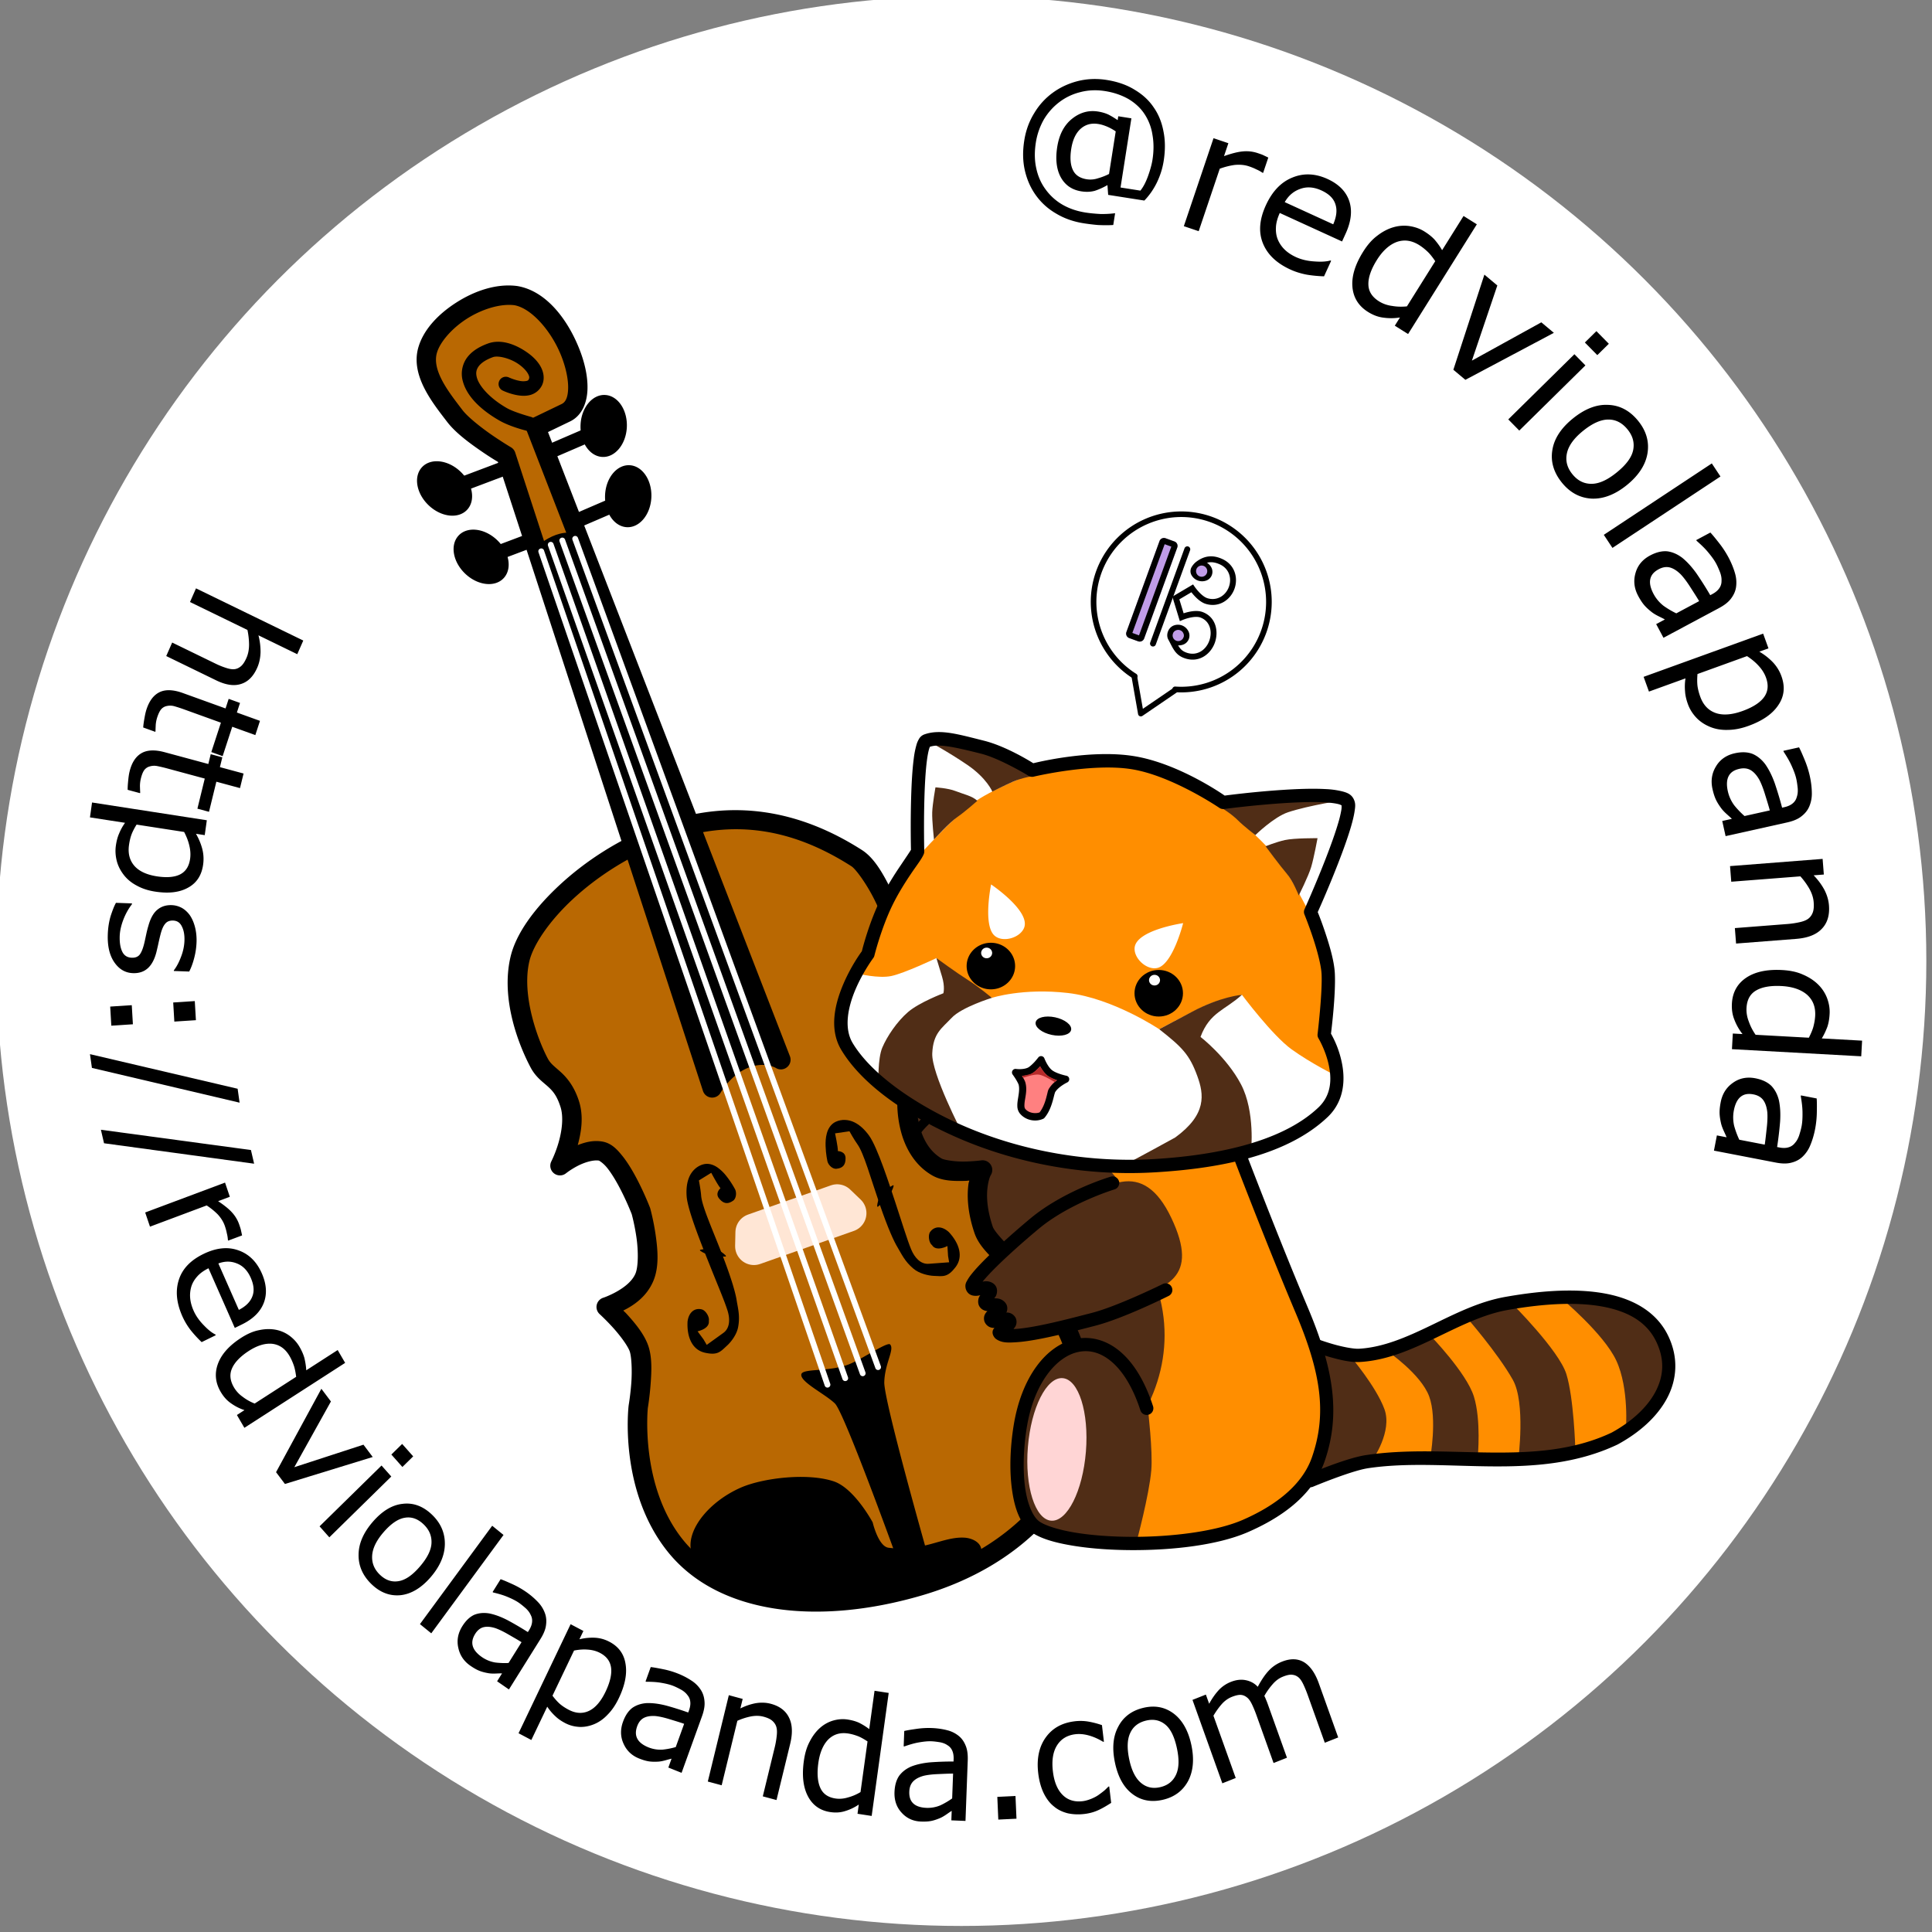 <svg xmlns="http://www.w3.org/2000/svg" fill-rule="evenodd" stroke-linecap="round" stroke-linejoin="round" clip-rule="evenodd" viewBox="0 0 567 567"><rect x="0" y="0" width="567" height="567" fill="#808080" stroke="none"/><circle cx="2448.66" cy="2667.31" r="204.037" fill="#fff" transform="translate(-3116.607 -3420.202) scale(1.388)"/><g transform="translate(74.968 70.8) scale(4.167)"><clipPath id="a"><path d="M0 0h100v102H0z"/></clipPath><g clip-path="url(#a)"><path fill="#502d16" fill-rule="nonzero" d="M44.792 60.427l2.722.965-1.631 2.17-1.47-2.095.379-1.04z"/><path fill="#ff8e00" fill-rule="nonzero" d="M47.515 61.392l-1.274 2.176s1.914 1.346 3.096 1.453c1.332.121 2.273.15 2.273.15.385.502.074.528-.527 2.176-.279.765.936 2.128 2.034 4.437 2.227 1.526 4.211 6.048 4.211 6.048s-1.859 1.356-2.287 2.356c-.616 1.44-1.482 4.227-1.225 6.662.101.965-.022 3.087 1.314 3.609 1.315.514 4.144 1.03 6.216 1.159 1.625.101 4.218.145 7.463-.916 3.045-.995 4.37-2.005 5.468-3.859 1.291-2.181 1.162-4.762.816-7.122-.575-3.915-2.516-6.671-3.855-10.449-.488-1.378-1.916-4.902-1.916-4.902s-2.629.837-5.213 1.025c-1.751.127-7.541-.31-11.184-1.337-2.874-.81-5.41-2.666-5.41-2.666z"/><path fill="#502d16" fill-rule="nonzero" d="M62.753 71.897c4.718 9.298-4.482 18.625-13.734 17.747-7.234-2.723 7.442-4.871 2.146-14.045-5.297-9.175-10.38-9.731-4.952-12.865 4.955-2.86 16.114-.36 16.54 9.163z"/><path fill-rule="nonzero" d="M47.515 61.392a.31.31 0 00-.181.06s-1.167.82-1.564 2.08a.313.313 0 00.595.187c.311-.989 1.336-1.763 1.336-1.763a.31.31 0 00-.186-.564z"/><path fill="#ff8e00" fill-rule="nonzero" d="M74.677 77.773s2.035.756 3.088.693c3.648-.217 6.737-3.014 10.335-3.655 5.503-.98 9.572-.395 10.965 2.458 1.392 2.852-.45 5.481-3.34 7.057-5.532 2.618-11.871.76-17.519 1.639-1.355.233-3.907 1.323-3.907 1.323"/><path fill="#502d16" fill-rule="nonzero" d="M74.677 77.773l2.466.792s1.782 2.095 2.368 3.683c.586 1.588-.84 3.582-.84 3.582l-4.372 1.458s1.364-2.61 1.441-4.284c.077-1.674-1.063-5.231-1.063-5.231zM98.985 77.3c-1.492-2.252-3.935-2.612-7.013-2.849 0 0 2.989 2.491 3.868 4.375.926 1.983.677 4.919.677 4.919 2.952-1.865 3.183-5.365 2.468-6.445zM85.265 75.755l3.223-.945s3.315 3.298 3.839 4.975c.523 1.676.63 5.23.63 5.23l-4.017.798s.53-4.006-.385-5.628c-1.077-1.911-3.29-4.43-3.29-4.43zM79.732 78.178l3-1.123s2.558 2.63 3.081 4.307c.524 1.676.274 4.25.274 4.25l-3.349.084s.506-2.761-.072-4.336c-.578-1.574-2.934-3.182-2.934-3.182z"/><path fill-rule="nonzero" d="M91.923 73.912c-1.205.039-2.511.19-3.905.438-1.892.337-3.599 1.223-5.27 2.026-1.67.803-3.298 1.521-5.011 1.623-.397.024-1.162-.131-1.783-.306-.621-.176-1.114-.359-1.114-.359a.465.465 0 00-.357.014.465.465 0 00-.231.62c.052.112.146.2.263.243 0 0 .524.195 1.184.382.66.187 1.438.379 2.094.34 1.935-.116 3.676-.904 5.361-1.714 1.686-.81 3.322-1.643 5.028-1.947 2.716-.484 5.061-.572 6.849-.211 1.788.362 2.99 1.137 3.613 2.413.636 1.302.533 2.48-.056 3.581-.587 1.098-1.694 2.097-3.073 2.852-5.328 2.516-11.585.694-17.381 1.596l-.007.001c-1.499.258-4.011 1.354-4.011 1.354a.467.467 0 10.367.86s2.59-1.083 3.802-1.291l.001-.001c5.494-.852 11.907 1.036 17.639-1.677l.012-.005.012-.007c1.504-.82 2.758-1.92 3.464-3.24.707-1.321.829-2.883.072-4.433-.77-1.577-2.298-2.521-4.268-2.92-.986-.199-2.089-.271-3.294-.232z"/><path fill="#b96802" fill-rule="nonzero" d="M28.536 41.733c-5.155 1.914-9.256 6.084-9.904 8.804-.648 2.721.601 5.926 1.355 7.343.562 1.057 1.551 1.028 2.146 2.881.596 1.852-.686 4.35-.686 4.35s1.536-1.235 2.845-1.035c1.31.2 2.859 4.232 2.859 4.232s.881 3.171.236 4.674c-.646 1.506-2.686 2.076-2.686 2.076s1.787 1.626 2.276 2.833c.49 1.208-.016 4.181-.016 4.181s-.662 5.732 2.619 9.811c3.281 4.08 9.957 4.94 17.145 2.841 7.187-2.099 10.486-6.824 11.309-9.975.394-1.509.511-5.604-1.084-8.457-1.735-3.104-5.173-5.209-5.664-6.662-.944-2.789-.072-4.222-.072-4.222s-2.325.312-3.228-.216c-1.947-1.138-2.249-3.831-2.042-5.409.126-.956 1.599-2.046 1.599-2.046s-2.087-2.218-2.47-3.568c-.384-1.35.539-3.7.298-5.015-.241-1.315-1.823-4.938-3.03-5.708-4.102-2.62-8.649-3.627-13.805-1.713z"/><path fill-rule="nonzero" d="M58.108 77.168a9.475 9.475 0 00-.563-1.209c-.93-1.662-2.275-3.004-3.421-4.108-1.146-1.104-2.07-2.075-2.193-2.439-.44-1.301-.446-2.241-.361-2.843.086-.603.226-.806.226-.806a.683.683 0 00-.673-1.03s-.546.073-1.196.084c-.649.011-1.416-.107-1.597-.213-.785-.459-1.259-1.241-1.519-2.14a6.733 6.733 0 01-.191-2.592c.022-.17.316-.644.658-.994.342-.349.67-.594.67-.594a.68.68 0 00.091-1.014s-.503-.535-1.052-1.232c-.55-.698-1.129-1.598-1.259-2.055-.124-.438-.039-1.312.112-2.223.152-.912.362-1.849.201-2.729-.148-.808-.614-2.027-1.212-3.237s-1.223-2.349-2.121-2.922c-4.228-2.701-9.058-3.764-14.409-1.778-2.674.993-5.054 2.559-6.868 4.239-1.814 1.681-3.08 3.448-3.461 5.047-.722 3.029.607 6.302 1.415 7.82.36.677.857 1.011 1.204 1.326.347.316.632.623.896 1.443.227.706.101 1.684-.126 2.474a8.393 8.393 0 01-.518 1.358.68.68 0 00.604.991.677.677 0 00.429-.15s.334-.268.818-.519c.484-.25 1.089-.436 1.497-.374.01.002.289.152.573.502s.586.843.849 1.337c.519.972.879 1.904.89 1.934.008.027.205.741.335 1.656.133.932.135 2.047-.075 2.536-.466 1.086-2.244 1.688-2.244 1.688a.686.686 0 00-.479.499.684.684 0 00.204.661s.425.387.91.919c.485.532 1.017 1.231 1.194 1.666.141.348.19 1.38.127 2.238a18.746 18.746 0 01-.189 1.609s-.739 5.96 2.765 10.317c3.535 4.394 10.522 5.211 17.867 3.067 7.398-2.16 10.884-7.036 11.777-10.457.23-.884.35-2.312.224-3.949-.094-1.227-.331-2.559-.809-3.804zm-1.274.489c.413 1.083.638 2.294.724 3.42.116 1.501-.02 2.875-.183 3.5-.752 2.881-3.864 7.456-10.841 9.493-7.03 2.053-13.396 1.15-16.423-2.614-3.058-3.801-2.474-9.306-2.474-9.306l-.004.036s.131-.772.199-1.702c.068-.93.125-1.989-.224-2.849-.313-.772-.918-1.489-1.449-2.072-.134-.147-.133-.131-.252-.254.728-.355 1.639-.969 2.106-2.058.436-1.015.319-2.237.172-3.266-.146-1.029-.378-1.859-.378-1.859-.006-.021-.012-.042-.02-.062 0 0-.398-1.039-.973-2.118-.288-.539-.619-1.091-.994-1.554-.375-.462-.78-.891-1.425-.989-.631-.097-1.189.057-1.696.255.246-.901.433-2.019.083-3.106-.332-1.032-.84-1.637-1.276-2.034-.437-.397-.716-.577-.918-.958-.7-1.316-1.867-4.454-1.293-6.864.267-1.122 1.375-2.8 3.062-4.363 1.687-1.563 3.935-3.04 6.416-3.961 4.96-1.841 9.225-.892 13.202 1.648.308.197 1.077 1.255 1.632 2.378.555 1.123 1.001 2.373 1.094 2.879.079.435-.051 1.33-.205 2.259-.154.93-.338 1.906-.079 2.819.253.893.909 1.777 1.5 2.526.352.448.462.553.675.79-.127.112-.141.104-.288.254-.426.435-.932.984-1.035 1.77a7.898 7.898 0 00.233 3.147c.326 1.126.978 2.259 2.141 2.938.721.422 1.569.412 2.307.399.179-.003.171-.014.329-.023-.018.085-.045.129-.058.222-.114.811-.084 1.982.419 3.47.369 1.089 1.41 1.897 2.539 2.984 1.129 1.088 2.371 2.35 3.177 3.792.181.325.34.672.478 1.033z"/><path fill="#b96802" fill-rule="nonzero" d="M19.786 21.692s-2.035-6.507-4.722-8.788c-1.141-.967-1.984-2.676-2.305-3.434-.743-1.754-.105-2.509.962-3.782 1.068-1.273 3.499-2.403 5.508-1.377 2.008 1.026 3.554 3.734 3.573 6.397.011 1.531-3.046 2.37-3.046 2.37l2.728 7.784-2.698.83z"/><path fill-rule="nonzero" d="M30.681 92.241c-.325-1.531 1.312-3.501 3.51-4.463 1.516-.663 4.637-1.062 6.524-.443 1.467.481 2.755 2.892 2.755 2.892s.396 1.696 1.115 1.788c2.447.314 3.82-.799 5.353-.709.48.029 1.053.276 1.169.74.111.447-.056 1.054-.461 1.28-3.239 1.803-6.845 2.287-9.615 2.609-2.769.323-4.447.106-6.493-.506-1.736-.519-3.51-1.55-3.857-3.188zM17.283 15.575a.53.53 0 00-.189.033l-3.118 1.176a.513.513 0 00-.03.944.505.505 0 00.391.013l3.118-1.176a.514.514 0 00.114-.897.516.516 0 00-.286-.093z"/><path fill-rule="nonzero" d="M14.926 18.892c.6-.672.368-1.88-.519-2.698-.887-.818-2.092-.935-2.693-.263-.6.672-.368 1.881.519 2.698.887.818 2.092.936 2.693.263zM19.601 20.486a.504.504 0 00-.188.033l-3.118 1.176a.508.508 0 00-.192.827.518.518 0 00.356.161.507.507 0 00.197-.032l3.118-1.176a.524.524 0 00.285-.268.5.5 0 00.013-.39.518.518 0 00-.471-.331z"/><path fill-rule="nonzero" d="M17.5 23.709c.601-.672.369-1.88-.518-2.698-.887-.818-2.093-.935-2.693-.263-.601.673-.368 1.881.518 2.698.887.818 2.093.936 2.693.263zM20.4 14.44a.496.496 0 01.158-.107l3.061-1.319a.51.51 0 11.404.938l-3.06 1.319a.502.502 0 01-.391.006.513.513 0 01-.172-.837z"/><path fill-rule="nonzero" d="M24.4 15.189c-.899-.066-1.571-1.097-1.501-2.301.07-1.204.856-2.126 1.755-2.059.899.066 1.571 1.097 1.501 2.301-.071 1.204-.856 2.126-1.755 2.059zM22.127 19.387a.513.513 0 01.158-.107l3.061-1.319a.515.515 0 01.677.658.513.513 0 01-.273.281l-3.06 1.318a.502.502 0 01-.391.006.512.512 0 01-.172-.837z"/><path fill-rule="nonzero" d="M26.127 20.137c-.899-.067-1.571-1.098-1.501-2.302.07-1.204.856-2.126 1.755-2.059.899.067 1.571 1.097 1.501 2.302-.071 1.204-.856 2.126-1.755 2.059zM38.445 79.809c.071-.447 1.966-.162 3.353-.711.947-.375 2.711-1.606 2.901-1.4.328.354-.38 1.33-.411 2.664-.03 1.333 3.165 12.544 3.165 12.544l-1.976.688S41.5 82.527 40.814 81.858c-.685-.669-2.454-1.516-2.369-2.049zM20.055 8.775c-.23-.387-.575-.711-.972-.981-.792-.541-1.795-.918-2.697-.595-.706.253-1.23.611-1.544 1.086a1.938 1.938 0 00-.234 1.583c.286 1.058 1.249 1.999 2.577 2.762.787.452 1.955.727 1.955.727a.515.515 0 00.62-.371.51.51 0 00-.37-.62s-1.161-.314-1.696-.622c-1.184-.681-1.936-1.537-2.099-2.143-.082-.302-.053-.522.099-.753.153-.23.469-.483 1.037-.687.344-.123 1.172.065 1.777.477.302.206.546.454.668.66.123.206.126.314.083.407-.043.096-.065.107-.17.135a1.245 1.245 0 01-.479-.006c-.382-.067-.754-.24-.754-.24a.52.52 0 00-.391-.022.505.505 0 00-.291.261.52.52 0 00-.022.391.505.505 0 00.261.291s.462.228 1.019.326c.279.049.591.073.918-.013a1.3 1.3 0 00.841-.703c.207-.459.094-.963-.136-1.35z"/><path fill-rule="nonzero" d="M22.78 7.509c-.807-1.996-2.285-3.997-4.317-4.351a.236.236 0 01-.028-.004c-1.444-.191-2.973.329-4.257 1.143-1.284.813-2.35 1.921-2.711 3.202-.292 1.034.009 2.044.46 2.915.452.87 1.07 1.649 1.573 2.306.568.743 1.493 1.432 2.302 1.994.687.477 1.107.724 1.274.823l14.443 44.307a.682.682 0 001.248.112s.719-1.258 1.914-1.735c1.209-.482 1.981.011 1.981.011a.674.674 0 00.786-.069.677.677 0 00.194-.765L20.604 13.439l1.553-.748c.848-.408 1.195-1.332 1.227-2.25.032-.917-.2-1.934-.604-2.932zm-1.263.511c.348.86.527 1.733.505 2.374-.022.641-.194.944-.456 1.07l-2.121 1.021a.682.682 0 00-.339.86l16.808 43.366c-.507-.038-1.084-.016-1.738.245-.769.306-1.333.792-1.759 1.245L18.296 14.887a.677.677 0 00-.301-.376s-.651-.384-1.415-.915c-.764-.532-1.643-1.238-1.998-1.704-.511-.668-1.078-1.397-1.445-2.106-.367-.708-.52-1.346-.359-1.918.214-.758 1.05-1.737 2.129-2.421 1.073-.68 2.358-1.064 3.331-.942 1.201.216 2.585 1.799 3.279 3.515z"/><path fill-rule="nonzero" d="M32.05 59.352s.785-1.456 2.261-2.045c1.477-.589 2.834-.037 2.834-.037L22.892 20.715c-1.594-.752-3.263.946-3.263.946L32.05 59.352z"/><path fill="#ffe6d5" fill-rule="nonzero" stroke="#ffe6d5" stroke-width="2.65" d="M35.129 69.802l5.84-2.059.738.708-6.599 2.329.021-.978z"/><path fill="#fff" fill-rule="nonzero" d="M20.322 21.773a.188.188 0 00-.04-.068.199.199 0 00-.22-.058.2.2 0 00-.137.18.21.21 0 00.01.079l20.159 58.692a.208.208 0 00.103.117.216.216 0 00.078.021.208.208 0 00.196-.114.215.215 0 00.01-.157L20.322 21.773zM44.045 79.223L22.712 20.888a.227.227 0 00-.042-.068.197.197 0 00-.064-.047.214.214 0 00-.157-.007.193.193 0 00-.068.042.208.208 0 00-.066.141.193.193 0 00.013.079l21.333 58.335a.2.2 0 00.262.122.206.206 0 00.115-.106.21.21 0 00.007-.156zM21.803 21.008a.215.215 0 00-.106-.116.208.208 0 00-.225.034.205.205 0 00-.066.142.21.21 0 00.012.079l21.159 58.652a.201.201 0 00.105.115.201.201 0 00.224-.034.203.203 0 00.055-.22L21.803 21.008zM20.99 21.31a.206.206 0 00-.104-.117.206.206 0 00-.273.096.213.213 0 00-.008.157l20.74 58.696a.206.206 0 00.33.084.197.197 0 00.047-.064.187.187 0 00.02-.077.192.192 0 00-.011-.079L20.99 21.31z"/><path fill-rule="nonzero" d="M33.894 74.603c-.077-.502-.336-1.452-.98-3.131-.707-1.842-1.472-3.497-1.526-4.275-.028-.389-.157-1.05-.157-1.05l.871-.539s.466.88.651 1.086c0 0-.409.343-.098.723.308.377.608.408.95.179.25-.13.303-.579.172-.829 0 0-.236-.457-.59-.903a3.027 3.027 0 00-.64-.627c-.257-.178-.61-.325-.996-.226-.459.118-.812.468-.992.876-.179.409-.226.877-.19 1.381.07 1.007 1.158 3.666 1.638 4.87.544 1.367 1.03 2.497 1.243 3.179.187.599.167 1.235-.295 1.568l-1.171.843-.228-.39-.417-.566s.869-.169.792-.738c.064-.275-.227-.742-.502-.806-.515-.126-.918.225-.997.863-.054 1.088.327 1.991 1.23 2.19.904.2 1.088-.076 1.56-.509.273-.25.69-.777.779-1.329.14-.78-.031-1.338-.107-1.84z"/><path fill-rule="nonzero" d="M33.076 71.509c.332.008-.757-.648-.757-.648l-.964.163c-.298.05.777.462.777.462l.944.023zM45.231 70.873c-.264-.433-.676-1.328-1.261-3.028-.643-1.865-1.121-3.625-1.58-4.256-.229-.316-.554-.905-.554-.905l-1.014.147s.209.974.199 1.25c0 0 .534.001.54.491.007.487-.203.704-.612.748-.276.061-.605-.249-.666-.524 0 0-.112-.502-.128-1.071-.008-.285.004-.59.087-.892.083-.302.259-.641.618-.813.428-.205.923-.164 1.323.034.4.197.737.526 1.034.935.594.816 1.468 3.553 1.875 4.783.463 1.397.816 2.575 1.091 3.234.242.58.666 1.054 1.234 1.012l1.439-.107-.076-.445-.044-.701s-.775.428-1.082-.057c-.226-.169-.302-.714-.133-.94.314-.428.848-.417 1.319.02.74.799 1.029 1.735.465 2.469-.564.734-.882.64-1.522.612-.371-.016-1.028-.151-1.451-.517-.609-.508-.836-1.045-1.101-1.479z"/><path fill-rule="nonzero" d="M43.869 67.977c-.25.22.164-.983.164-.983l.843-.495c.26-.152-.298.854-.298.854l-.709.624z"/><path fill="#502d16" fill-rule="nonzero" d="M64.506 68.789c1.986 4.182-.17 5.086-3.996 5.897-3.827.811-7.331-2.467-4.013-5.539 3.318-3.071 6.022-4.541 8.009-.358z"/><path fill="#502d16" fill-rule="nonzero" d="M60.491 66.455s-3.215.935-5.511 2.809c-2.295 1.875-4.451 3.904-4.381 4.339.069.432 1.055-.167 1.27.196.167.282-.528.637-.357.915.165.268.984-.03 1.092.327.102.336-.691.806-.691.806s1.157-.291 1.337.109c.151.337-1 .664-.691.872.786.528 4.628-.492 6.573-.981 1.945-.488 5.102-2.026 5.102-2.026"/><path fill-rule="nonzero" d="M60.352 65.863a.47.47 0 00-.119.019s-3.276.956-5.677 2.961c-1.156.966-2.276 1.969-3.108 2.798-.416.414-.76.783-1.008 1.095a3.104 3.104 0 00-.301.437c-.078.141-.169.272-.127.538a.691.691 0 00.242.418c.129.1.264.13.371.14.177.018.301-.013.425-.036-.026.039-.05.059-.076.11-.075.153-.125.444.013.673.149.248.394.313.554.337.008.002.012 0 .019.001-.014.013-.024.014-.038.027a.713.713 0 00-.183.289.668.668 0 00.018.443.71.71 0 00.33.349.767.767 0 00.36.071c-.057.071-.125.136-.133.293-.011.209.137.414.255.495.401.276.84.255 1.378.223.537-.031 1.166-.131 1.829-.261 1.325-.26 2.779-.648 3.747-.897 2.056-.528 5.194-2.106 5.194-2.106a.463.463 0 00.259-.451.471.471 0 00-.318-.412.47.47 0 00-.357.025s-3.176 1.567-5.011 2.038c-.976.251-2.415.634-3.694.885-.64.126-1.24.218-1.705.245-.061.004-.047-.008-.104-.008a.744.744 0 00.176-.261.683.683 0 00-.009-.485.716.716 0 00-.335-.341.746.746 0 00-.342-.066c.009-.018.021-.023.029-.042a.686.686 0 00.022-.431c-.078-.263-.334-.433-.513-.485-.151-.043-.269-.041-.381-.043.041-.055.08-.094.12-.174.075-.153.128-.439-.005-.67-.16-.275-.479-.356-.678-.359-.103-.001-.174.018-.259.031.209-.258.512-.589.896-.972.802-.799 1.908-1.791 3.047-2.742 2.189-1.828 5.344-2.783 5.344-2.783a.458.458 0 00.278-.225.452.452 0 00.054-.175.465.465 0 00-.479-.516z"/><path fill="#502d16" fill-rule="nonzero" d="M62.86 82.276s-1.61-4.327-4.099-4.411c-3.862-.13-4.364 4.026-4.768 6.327-.457 2.603-.56 4.541.98 6.06 1.698 1.674 7.085 1.337 7.085 1.337s.884-3.264 1.036-5.03c.115-1.339-.234-4.283-.234-4.283z"/><path fill-rule="nonzero" d="M69.328 63.902a.465.465 0 00-.433.277.472.472 0 00-.01.358s2.295 6.015 4.373 10.932c1.794 4.245 2.217 7.112 1.148 10.18-.731 2.096-2.806 3.504-4.87 4.404-1.861.811-4.977 1.207-7.855 1.194-1.439-.006-2.822-.111-3.965-.3-1.143-.189-2.054-.481-2.483-.766-.447-.297-.858-1.181-1.025-2.402-.168-1.22-.124-2.739.114-4.219.507-3.151 2.099-5.014 3.634-5.334.767-.159 1.547.023 2.315.664.769.641 1.508 1.763 2.056 3.448a.467.467 0 00.862.068.467.467 0 00.028-.357c-.586-1.804-1.395-3.084-2.346-3.877-.951-.794-2.06-1.079-3.106-.862-2.09.436-3.821 2.708-4.367 6.102-.25 1.56-.302 3.15-.117 4.495.184 1.345.576 2.484 1.435 3.054.658.436 1.64.709 2.847.909 1.208.2 2.633.306 4.114.313 2.962.014 6.133-.356 8.234-1.273 2.176-.949 4.512-2.468 5.379-4.953 1.156-3.317.663-6.514-1.17-10.852-2.067-4.893-4.36-10.902-4.36-10.902a.471.471 0 00-.432-.301z"/><path fill="#ffd5d5" fill-rule="nonzero" d="M56.039 90.109c1.128.091 2.224-2.082 2.449-4.854.224-2.771-.508-5.093-1.637-5.184-1.128-.091-2.225 2.082-2.449 4.853-.225 2.772.508 5.093 1.637 5.185z"/><path fill="#ff8e00" fill-rule="nonzero" d="M54.586 37.442s-1.999-1.246-3.502-1.622c-1.87-.469-3.043-.774-3.934-.457-.809.287-.63 7.814-.63 7.814-.184.42-1.319 1.792-2.174 3.529-.839 1.703-1.324 3.686-1.324 3.686s-2.998 3.988-1.473 6.516c1.542 2.555 5.019 4.724 8.121 6.056 4.211 1.808 8.974 2.605 13.549 2.331 3.96-.237 8.973-1.029 11.851-3.759 2.156-2.045.083-5.449.083-5.449s.357-2.878.284-4.319c-.076-1.496-1.24-4.343-1.24-4.343s3.063-6.814 2.618-7.737c-.516-1.07-8.776.023-8.776.023s-3.361-2.328-6.396-2.804c-2.984-.469-7.057.535-7.057.535z"/><path fill="#fff" fill-rule="nonzero" d="M47.328 35.176s2.257.052 4.015.601c1.758.549 3.358 1.726 3.358 1.726s-2.874 1.086-4.26 2.13c-1.386 1.044-3.681 3.605-3.681 3.605s.015-2.418-.007-3.91c-.052-3.478.575-4.152.575-4.152zM68.155 39.772s2.593 2.224 3.624 3.468c1.054 1.273 2.41 3.996 2.41 3.996s1.084-1.954 1.687-3.775c.603-1.822 1.004-4.002 1.004-4.002s-2.464-.497-4.188-.378c-1.568.108-4.537.691-4.537.691zM42.476 51.59s1.381.346 2.295.162c.914-.184 3.188-1.265 3.188-1.265s.999 1.098 1.67 1.512c.653.404 2.237 1.288 2.237 1.288s2.182-.711 5.356-.342c3.174.368 6.432 2.551 6.432 2.551s2.607-1.394 3.424-1.745c.748-.322 2.4-.68 2.4-.68s2.133 2.86 3.498 3.844c1.365.984 3.182 1.89 3.182 1.89s1.339 3.226-5.611 5.191c-4.814 1.361-11.467 1.21-14.491.607-5.399-1.078-11.891-3.628-14.462-8.161-.834-1.471.882-4.852.882-4.852z"/><path fill-rule="nonzero" d="M56.082 55.896c.69.146 1.302-.013 1.366-.356.064-.342-.444-.738-1.134-.884-.69-.145-1.301.014-1.365.356-.064.343.443.738 1.133.884z"/><path fill="#ff8080" fill-rule="nonzero" d="M55.332 57.639s-.476.628-.82.788c-.44.206-.981.113-.981.113s.395.541.462.804c.181.704-.298 1.524.037 1.93.338.407.955.486 1.35.302.517-.604.609-1.569.716-1.757.29-.505.97-.801.97-.801s-.698-.124-1.108-.433c-.41-.31-.626-.946-.626-.946z"/><path fill-rule="nonzero" d="M55.336 57.39a.253.253 0 00-.203.098s-.113.149-.266.317c-.154.167-.361.35-.46.396-.343.16-.834.093-.834.093a.25.25 0 00-.244.393s.095.13.198.291c.102.16.21.37.225.429.071.277.012.624-.045.974-.028.175-.054.35-.047.528a.846.846 0 00.178.523c.423.511 1.138.608 1.648.37a.25.25 0 00.084-.064c.296-.346.455-.77.561-1.126.053-.177.092-.339.123-.463s.07-.225.059-.205c.227-.396.853-.697.853-.697a.254.254 0 00.117-.105.24.24 0 00.031-.153.247.247 0 00-.204-.217s-.675-.14-1.001-.387c-.313-.236-.541-.826-.541-.826a.247.247 0 00-.09-.121.243.243 0 00-.142-.048zm-.074.719c.115.218.292.484.546.675.201.151.432.234.645.309a1.976 1.976 0 00-.573.602c-.065.114-.078.204-.11.332-.032.128-.069.281-.117.443-.09.304-.229.631-.426.884-.286.108-.763.051-1.004-.24-.039-.047-.061-.11-.065-.223a2.447 2.447 0 01.042-.431c.054-.337.144-.752.035-1.178-.045-.178-.151-.34-.249-.496.195-.013.41-.029.632-.133.244-.114.447-.325.617-.511.016-.017.012-.016.027-.033zM51.795 52.688c.943 0 1.707-.734 1.707-1.64 0-.906-.764-1.64-1.707-1.64-.942 0-1.706.734-1.706 1.64 0 .906.764 1.64 1.706 1.64z"/><path fill="#fff" fill-rule="nonzero" d="M51.498 50.498a.38.38 0 00.388-.372.38.38 0 00-.388-.373.38.38 0 00-.388.373.38.38 0 00.388.372z"/><path fill-rule="nonzero" d="M63.619 54.603c.942 0 1.706-.734 1.706-1.64 0-.906-.764-1.64-1.706-1.64-.943 0-1.707.734-1.707 1.64 0 .906.764 1.64 1.707 1.64z"/><path fill="#fff" fill-rule="nonzero" d="M63.322 52.414a.38.38 0 00.387-.373.38.38 0 00-.387-.373.38.38 0 00-.388.373.38.38 0 00.388.373zM51.811 45.299s-.593 2.874.245 3.609c.573.503 1.772.167 2.072-.535.504-1.18-2.317-3.074-2.317-3.074zM65.337 48.025s-.711 2.848-1.784 3.148c-.734.205-1.669-.618-1.636-1.38.056-1.282 3.42-1.768 3.42-1.768z"/><path fill="#502d16" fill-rule="nonzero" d="M47.959 50.487l.395 1.299c.223.733.097 1.177.097 1.177s-1.686.638-2.478 1.314c-.792.677-1.5 1.741-1.826 2.518-.327.777-.268 2.451-.268 2.451s1.1.944 2.581 1.847c1.482.903 3.301 1.675 3.301 1.675s-2.158-4.15-2.094-5.572c.064-1.422.664-1.753 1.371-2.505.708-.752 2.828-1.404 2.828-1.404s-.94-.793-1.729-1.286c-.675-.422-2.178-1.514-2.178-1.514M63.654 55.496s1.896-1.005 2.284-1.214c2.017-1.089 3.541-1.211 3.541-1.211-1.199 1.093-2.268 1.223-2.919 2.967 0 0 1.839 1.417 2.852 3.341 1.012 1.925.709 4.725.709 4.725s-2.058.529-4.586.756c-2.528.227-4.345.201-4.345.201s1.097-.569 3.587-1.939c2.238-1.629 2.028-3.034 1.56-4.322-.553-1.522-1.071-2.034-2.683-3.304zM49.306 38.723c-.526-.209-1.414-.261-1.414-.261s-.207 1.169-.228 1.757c-.021.588.124 1.917.124 1.917s1.083-1.196 1.635-1.576c.553-.38 1.419-1.15 1.419-1.15-.341-.341-1.011-.477-1.536-.687zM51.9 38.762s-.39-.949-1.767-1.886c-1.377-.938-2.804-1.7-2.804-1.7s.425-.097 2.706.202c2.28.299 4.916 2.25 4.916 2.25s-.956.146-1.61.438c-.654.291-1.441.696-1.441.696zM68.03 39.897s2.489-.682 4.505-.878c2.016-.195 4.22.316 4.22.316s-2.594.4-4.031.881c-.999.333-2.303 1.609-2.303 1.609s-.861-.674-1.195-1.012c-.488-.495-1.196-.916-1.196-.916zM71.144 42.613s.709-.294 1.366-.44c.658-.146 2.292-.13 2.292-.13s-.247 1.352-.446 2.024c-.2.672-.876 2.009-.876 2.009s-.391-1.006-.853-1.545c-.463-.539-1.483-1.918-1.483-1.918z"/><path fill="#b72a2a" fill-rule="nonzero" d="M55.262 58.109s-.266.31-.568.498c-.127.079-.705.179-.705.179l.082.127s.756-.267 1.108-.22c.352.047 1.113.526 1.113.526l.161-.126s-.602-.242-.749-.39c-.257-.261-.442-.594-.442-.594z"/><path fill-rule="nonzero" d="M47.968 34.572c-.3.013-.584.064-.859.162a.716.716 0 00-.384.332 1.72 1.72 0 00-.166.388 6.146 6.146 0 00-.197 1.002c-.101.775-.154 1.752-.182 2.719-.055 1.863-.015 3.553-.012 3.684-.054.097-.357.548-.756 1.139-.419.62-.928 1.415-1.371 2.313-.839 1.705-1.299 3.558-1.332 3.694-.085.114-.76 1.034-1.31 2.325-.584 1.373-1.023 3.158-.134 4.631 1.642 2.721 5.181 4.889 8.337 6.244 4.282 1.839 9.113 2.647 13.761 2.369 3.999-.24 9.102-1.001 12.145-3.887 1.226-1.163 1.252-2.741.984-3.933a6.973 6.973 0 00-.743-1.944c.03-.237.346-2.775.271-4.254-.044-.854-.367-1.943-.672-2.857-.27-.809-.475-1.309-.532-1.451.072-.161.73-1.624 1.409-3.364.358-.916.702-1.862.934-2.655.115-.396.203-.753.25-1.063.046-.31.093-.558-.057-.87-.177-.367-.5-.469-.827-.555a5.984 5.984 0 00-1.157-.157c-.882-.05-1.974-.012-3.049.059-2.064.135-3.902.379-4.057.399-.244-.169-3.34-2.301-6.43-2.786-3.024-.475-6.741.431-7.048.507-.243-.153-1.939-1.202-3.471-1.586-1.401-.351-2.445-.646-3.345-.605zm.05.949c.687-.012 1.664.212 3.068.564 1.362.341 3.364 1.564 3.366 1.565l.002.001a.47.47 0 00.359.057s4.055-.97 6.873-.528c2.856.449 6.203 2.727 6.203 2.727a.47.47 0 00.328.079s2.054-.271 4.163-.409c1.055-.069 2.124-.104 2.935-.058.406.023.748.068.971.127.223.059.272.157.223.057-.038-.081.01.085-.026.325a7.656 7.656 0 01-.223.939c-.217.744-.555 1.674-.907 2.577-.704 1.805-1.467 3.501-1.467 3.501a.46.46 0 00-.006.368s.286.699.581 1.582c.295.883.592 1.966.625 2.608.067 1.333-.281 4.238-.281 4.238a.467.467 0 00.065.301s.48.796.71 1.817c.229 1.021.214 2.167-.716 3.049-2.715 2.575-7.636 3.397-11.558 3.632-4.5.269-9.196-.518-13.335-2.295-3.05-1.309-6.464-3.478-7.905-5.867-.637-1.055-.339-2.528.194-3.781.534-1.253 1.252-2.213 1.252-2.213a.462.462 0 00.08-.169s.482-1.953 1.289-3.591c.413-.839.899-1.598 1.307-2.203.408-.605.717-.983.876-1.345a.457.457 0 00.039-.199s-.044-1.873.012-3.774c.028-.951.082-1.91.175-2.626.046-.359.105-.658.163-.846.021-.067.037-.098.052-.129.153-.045.316-.078.513-.081z"/><path d="M71.07 26.542a5.974 5.974 0 00-.717-4.173 5.972 5.972 0 00-7.531-2.45 5.975 5.975 0 00-3.35 7.176 5.97 5.97 0 002.561 3.372.198.198 0 11-.21.336 6.375 6.375 0 01-2.394-8.098 6.377 6.377 0 017.745-3.364 6.369 6.369 0 014.284 7.277 6.37 6.37 0 01-6.699 5.14.199.199 0 01-.184-.212.197.197 0 01.211-.183 5.974 5.974 0 006.284-4.821z"/><path d="M67.119 22.202c.316-.039.634.025.965.173.885.396 1.14 1.313.875 2.082-.269.782-1.079 1.371-2.03 1.083-.315-.096-.601-.356-.794-.563a3.96 3.96 0 01-.217-.256l-.848.501.301.982c.087-.029.196-.062.318-.09.289-.067.692-.122 1.02.002.96.362 1.133 1.39.862 2.154-.277.783-1.068 1.417-2.045 1.125-.37-.11-.598-.286-.777-.53a3.036 3.036 0 01-.231-.381l-.086-.166a9.769 9.769 0 00-.144-.273c-.183-.338.005-.854.41-.991a.817.817 0 01.977.356.676.676 0 01-.367 1.009.834.834 0 01-.327.042c.034.058.067.11.102.157.126.171.279.294.562.379.707.211 1.309-.23 1.535-.865.227-.641.052-1.375-.617-1.628-.205-.077-.502-.05-.78.015a3.514 3.514 0 00-.459.144l-.007.003-.212.089-.528-1.724 1.46-.862.109.162.004.006.015.021.06.08c.052.068.126.16.215.256.185.2.407.386.609.448.697.211 1.306-.207 1.517-.82.206-.6.005-1.274-.652-1.568-.28-.125-.522-.167-.744-.14a1.18 1.18 0 00-.153.03c.117.077.222.18.289.299a.655.655 0 01-.348.957.86.86 0 01-1.026-.373.57.57 0 01-.011-.556 1.3 1.3 0 01.353-.408c.27-.2.548-.325.845-.361zm-.631.72a.94.94 0 00-.194.233c-.031.062-.034.109 0 .168a.444.444 0 00.518.188c.16-.06.216-.215.132-.364a.554.554 0 00-.265-.213c-.108-.042-.161-.029-.178-.021l-.013.009zm-1.168 4.703a.404.404 0 00-.489-.178c-.177.061-.242.241-.145.401a.402.402 0 00.488.178c.177-.061.243-.241.146-.401z"/><path d="M65.701 21.5c.108.04.163.159.124.267l-2.417 6.64a.208.208 0 01-.391-.142l2.417-6.64a.21.21 0 01.267-.125z"/><path fill="#c09ce8" fill-rule="nonzero" d="M63.673 21.116a.332.332 0 01.426-.198l.625.227a.332.332 0 01.199.426l-2.332 6.406a.332.332 0 01-.426.199l-.625-.228a.333.333 0 01-.199-.426l2.332-6.406z"/><path d="M64.035 21.337l-2.275 6.249.469.171 2.275-6.25-.469-.17zm.064-.419a.332.332 0 00-.426.198l-2.332 6.406a.333.333 0 00.199.426l.625.228a.332.332 0 00.426-.199l2.332-6.406a.332.332 0 00-.199-.426l-.625-.227z"/><circle cx="66.64" cy="23.235" r=".395" fill="#c09ce8" transform="rotate(20 66.64 23.236)"/><circle cx="64.99" cy="27.766" r=".395" fill="#c09ce8" transform="rotate(20 64.99 27.767)"/><path d="M61.872 30.5a.198.198 0 01.229.16l.399 2.27 2.149-1.466a.197.197 0 01.275.052.199.199 0 01-.052.275l-2.403 1.639a.197.197 0 01-.306-.129l-.452-2.572a.198.198 0 01.161-.229z"/></g></g><path fill-rule="nonzero" d="M341.512 47.248c-.357 2.272-1.036 4.341-2.012 6.365-.968 1.973-2.208 3.752-3.658 5.246l-10.62-1.668-.207-2.867c-1.333.753-2.586 1.315-3.758 1.688-1.213.316-2.487.369-3.92.144-2.667-.419-4.685-1.748-5.99-4.079-1.262-2.273-1.652-5.27-1.078-8.925.574-3.655 2.02-6.414 4.336-8.278 2.317-1.863 4.86-2.577 7.625-2.143 1.186.186 2.2.497 3.05.884.843.436 1.768.986 2.728 1.643l.179-1.136 3.852.605-3.187 20.301 5.828.915c.878-1.077 1.613-2.53 2.237-4.254.633-1.774 1.087-3.373 1.312-4.805.41-2.618.396-5.1-.012-7.34a15.092 15.092 0 00-2.334-6.086c-1.143-1.749-2.735-3.214-4.678-4.379-1.95-1.116-4.251-1.933-6.919-2.352-2.568-.403-5.017-.281-7.288.324a16.624 16.624 0 00-6.072 2.893c-1.78 1.34-3.31 3.023-4.54 5.057a19.873 19.873 0 00-2.385 6.813c-.419 2.667-.404 5.15.095 7.454.49 2.355 1.381 4.418 2.672 6.19a15.973 15.973 0 005 4.58c2.041 1.182 4.301 1.941 6.82 2.337 1.383.217 2.831.343 4.336.428a29.111 29.111 0 004.338-.23l-.542 3.457c-1.586.106-3.099.07-4.456.01a59.29 59.29 0 01-4.222-.511c-2.963-.466-5.652-1.394-8.058-2.835-2.413-1.39-4.361-3.164-5.902-5.28-1.582-2.17-2.666-4.618-3.3-7.35-.634-2.731-.678-5.674-.182-8.835.466-2.964 1.443-5.644 2.933-8.042a20.102 20.102 0 015.443-5.978c2.172-1.583 4.628-2.716 7.317-3.407 2.74-.683 5.541-.8 8.456-.342 3.161.496 5.899 1.432 8.206 2.857 2.315 1.376 4.221 3.092 5.614 5.183 1.45 2.05 2.392 4.425 2.886 7.084.543 2.666.546 5.552.057 8.664zm-16.035 3.809l1.962-12.497a14.454 14.454 0 00-2.561-1.415c-.81-.33-1.626-.61-2.564-.757-2.075-.325-3.772.167-5.182 1.414-1.418 1.295-2.329 3.228-2.748 5.895-.41 2.618-.235 4.72.494 6.202.68 1.473 2.053 2.397 4.03 2.707a6.94 6.94 0 003.334-.286 17.492 17.492 0 003.235-1.263zM370.697 50.746l-.236-.08a9.895 9.895 0 00-1.784-.971c-.583-.303-1.278-.59-2.13-.878-1.327-.447-2.718-.547-4.19-.41-1.439.2-2.88.558-4.383 1.106l-6.186 18.335-4.359-1.47 8.712-25.82 4.358 1.47-1.278 3.79c2.216-.782 4.068-1.266 5.586-1.387 1.471-.137 2.94.043 4.315.506.758.256 1.279.432 1.595.591.363.175.82.382 1.499.717l-1.519 4.5zM393.863 70.865l-18.278-8.362c-.686 1.5-1.083 2.968-1.127 4.267-.066 1.345.134 2.591.62 3.693a8.949 8.949 0 002 2.84c.879.842 1.978 1.564 3.251 2.147 1.682.77 3.531 1.175 5.57 1.284 2.02.154 3.514.012 4.533-.291l.227.104-2.08 4.546a38.05 38.05 0 01-5.006-.475c-1.621-.302-3.271-.782-4.863-1.51-4.137-1.893-6.8-4.486-8.1-7.774-1.299-3.29-1-6.947.892-11.084 1.852-4.047 4.42-6.776 7.73-8.12 3.264-1.367 6.735-1.263 10.373.401 3.319 1.519 5.453 3.705 6.377 6.492.924 2.787.565 5.976-1.079 9.568l-1.04 2.274zm-2.59-5.034c.974-2.249 1.198-4.181.647-5.862-.53-1.727-1.896-3.067-4.124-4.086-2.228-1.02-4.313-1.149-6.235-.434-1.967.695-3.443 1.999-4.52 3.87l14.232 6.512zM413.242 98.03l-3.898-2.443 1.513-2.415c-1.712.284-3.35.26-4.924.042-1.531-.193-3.004-.762-4.445-1.664-2.754-1.726-4.293-4.166-4.576-7.293-.282-3.127.771-6.598 3.134-10.368 1.221-1.95 2.564-3.527 4.113-4.68 1.506-1.181 3.092-2.017 4.688-2.492a11.205 11.205 0 014.775-.37c1.617.245 3.074.745 4.43 1.595 1.228.77 2.208 1.56 2.98 2.399.747.88 1.525 1.899 2.197 3.087l6.292-10.042 3.898 2.443-20.177 32.2zm-.34-8.12l8.309-13.262c-.767-1.13-1.487-2.053-2.186-2.727-.741-.7-1.551-1.385-2.526-1.996-2.203-1.38-4.376-1.68-6.56-.924-2.142.782-4.132 2.544-5.857 5.298-1.726 2.754-2.545 5.191-2.489 7.174.03 2.024 1.061 3.674 3.137 4.975 1.102.69 2.405 1.153 3.825 1.334 1.436.251 2.894.28 4.346.127zM456.027 97.682l-25.972 13.788-3.526-2.955 9.11-27.919 3.795 3.18-7.462 22.06 20.376-11.237 3.68 3.083zM468.774 104.222l-3.65-3.705 3.384-3.333 3.65 3.704-3.384 3.334zm-22.9 22.139l-3.228-3.277 19.412-19.125 3.228 3.277-19.411 19.125zM477.438 142.363c-3.418 2.77-6.9 4.112-10.298 3.97-3.429-.182-6.36-1.733-8.752-4.685-2.424-2.99-3.366-6.218-2.802-9.571.533-3.393 2.598-6.483 6.017-9.253 3.457-2.802 6.907-4.183 10.337-4.001 3.436.11 6.398 1.7 8.822 4.691 2.393 2.953 3.303 6.14 2.732 9.564-.565 3.354-2.599 6.483-6.056 9.285zm-2.99-3.69c2.757-2.236 4.407-4.41 4.846-6.567.44-2.158-.097-4.17-1.64-6.073-1.573-1.942-3.462-2.922-5.632-2.9-2.202-.018-4.702 1.107-7.46 3.342-2.641 2.141-4.22 4.322-4.698 6.512-.479 2.19.019 4.232 1.593 6.174 1.542 1.903 3.399 2.844 5.64 2.83 2.241-.014 4.67-1.146 7.35-3.319zM502.38 136.004l2.537 3.837-31.698 20.958-2.537-3.837zM488.194 187.175l-2.145-4.012 2.557-1.368c-.41-.235-1.021-.531-1.792-.913-.771-.381-1.43-.766-2.002-1.197-.685-.54-1.395-1.125-2.087-1.89-.692-.763-1.322-1.73-1.959-2.92-1.155-2.161-1.44-4.39-.787-6.668.61-2.253 2.06-3.993 4.265-5.172 1.852-.99 3.52-1.371 5.067-1.235 1.526.205 2.998.835 4.437 1.937 1.419 1.169 2.78 2.653 4.152 4.583 1.305 1.91 2.66 4.021 4.022 6.355l.661-.354c.882-.471 1.581-1.072 1.99-1.687a3.54 3.54 0 00.656-2.166c.046-.761-.087-1.54-.403-2.45-.336-.84-.696-1.725-1.167-2.607-.566-1.058-1.38-2.154-2.327-3.291-.972-1.182-2.12-2.269-3.404-3.397l-.118-.22 4.145-2.216c.645.675 1.478 1.704 2.544 3.062a28.596 28.596 0 012.755 4.197c.896 1.675 1.521 3.269 1.917 4.645.419 1.42.5 2.737.333 4.017-.166 1.28-.694 2.412-1.493 3.463-.755 1.028-1.96 1.955-3.503 2.78l-16.314 8.724zm3.763-7.172l6.702-3.583c-.704-1.211-1.615-2.596-2.643-4.2-1.028-1.605-1.956-2.81-2.74-3.639-.965-.957-1.969-1.668-3.051-1.996-1.083-.329-2.242-.163-3.432.474-1.411.754-2.213 1.694-2.47 2.908-.258 1.215.073 2.683.969 4.358a10.917 10.917 0 002.936 3.476 25.168 25.168 0 003.729 2.202zM513.097 213.046c-2.069.748-4.051 1.146-6.012 1.164-1.944.065-3.708-.254-5.274-.91-1.503-.627-2.821-1.479-3.926-2.622-1.121-1.19-1.96-2.48-2.522-4.032-.476-1.317-.777-2.59-.839-3.79a15.498 15.498 0 01.127-3.768l-10.72 3.877-1.565-4.326 35.076-12.685 1.565 4.325-2.68.97a18.374 18.374 0 013.839 2.971 11.66 11.66 0 012.654 4.25c1.122 3.104.814 5.927-.925 8.47-1.722 2.59-4.613 4.593-8.798 6.106zm-1.692-4.386c3.103-1.122 5.203-2.52 6.334-4.098 1.16-1.643 1.334-3.513.535-5.723-.442-1.223-1.183-2.39-2.143-3.426-.976-1.082-2.106-2.003-3.425-2.855l-14.529 5.254c-.122 1.427-.107 2.644.01 3.559.136.961.399 1.983.807 3.111.867 2.398 2.347 3.99 4.486 4.758 2.074.739 4.727.577 7.925-.58zM506.427 245.384l-.988-4.442 2.83-.63c-.33-.336-.84-.786-1.48-1.36-.64-.575-1.172-1.123-1.606-1.692-.515-.705-1.042-1.459-1.503-2.38-.461-.923-.808-2.023-1.102-3.341-.532-2.392-.207-4.615 1.035-6.633 1.193-2.007 3.058-3.293 5.498-3.836 2.05-.456 3.758-.375 5.212.173 1.416.607 2.663 1.61 3.754 3.058 1.052 1.507 1.964 3.302 2.767 5.53.743 2.192 1.481 4.589 2.165 7.203l.732-.163c.976-.217 1.811-.608 2.37-1.09a3.54 3.54 0 001.214-1.91c.25-.722.33-1.508.27-2.468-.097-.9-.206-1.85-.423-2.825-.26-1.172-.749-2.446-1.356-3.796-.619-1.4-1.433-2.755-2.366-4.186l-.054-.245 4.588-1.02c.44.824.966 2.039 1.628 3.633a28.596 28.596 0 011.525 4.783c.412 1.855.586 3.558.597 4.99a9.569 9.569 0 01-.758 3.959c-.504 1.187-1.318 2.137-2.37 2.934-1.003.787-2.413 1.356-4.12 1.736l-18.06 4.018zm5.552-5.897l7.418-1.65c-.352-1.356-.857-2.934-1.416-4.756-.56-1.822-1.129-3.232-1.66-4.24-.673-1.183-1.45-2.137-2.404-2.744-.954-.607-2.115-.759-3.433-.466-1.562.348-2.586 1.037-3.161 2.138-.575 1.1-.65 2.603-.238 4.458a10.917 10.917 0 001.894 4.137 25.168 25.168 0 003 3.123zM509.498 276.912l-.353-4.536 15.504-1.206a25.61 25.61 0 003.47-.52c1.085-.235 1.913-.55 2.53-1 .617-.449 1.069-1.086 1.36-1.86.29-.776.362-1.784.265-3.03-.097-1.247-.496-2.52-1.2-3.819a21.365 21.365 0 00-2.698-3.752l-20.29 1.578-.356-4.586 27.168-2.113.357 4.586-2.991.233c1.309 1.352 2.318 2.728 3.136 4.22.769 1.494 1.238 3.012 1.362 4.608.229 2.94-.494 5.254-2.168 6.939-1.625 1.68-4.11 2.626-7.45 2.886l-17.646 1.372zM508.29 307.91l.253-4.593 2.846.157a16.181 16.181 0 01-2.418-4.29c-.572-1.433-.786-2.997-.692-4.695.179-3.245 1.57-5.772 4.17-7.532 2.601-1.759 6.148-2.515 10.592-2.27 2.296.127 4.327.539 6.085 1.337 1.762.748 3.26 1.732 4.447 2.9a11.205 11.205 0 012.634 4c.567 1.534.834 3.05.745 4.648-.08 1.448-.298 2.688-.658 3.77-.41 1.079-.925 2.252-1.64 3.415l11.832.652-.254 4.593-37.942-2.092zm6.943-4.224l15.626.861c.618-1.217 1.078-2.294 1.33-3.231.255-.988.463-2.028.526-3.176.143-2.596-.646-4.643-2.363-6.19-1.72-1.496-4.225-2.386-7.47-2.565-3.245-.179-5.775.283-7.483 1.29-1.758 1.005-2.703 2.706-2.837 5.152-.072 1.298.153 2.663.68 3.994a15.707 15.707 0 001.991 3.865zM503.007 337.684l.862-4.467 2.848.55c-.17-.44-.458-1.056-.817-1.838-.358-.783-.627-1.497-.799-2.192-.192-.851-.374-1.752-.43-2.782-.056-1.029.064-2.177.32-3.503.464-2.405 1.647-4.315 3.59-5.672 1.893-1.366 4.116-1.802 6.57-1.329 2.063.399 3.597 1.153 4.713 2.234 1.056 1.12 1.801 2.538 2.225 4.3.365 1.802.487 3.811.336 6.175-.19 2.306-.468 4.799-.882 7.469l.737.142c.981.19 1.903.164 2.608-.057a3.54 3.54 0 001.874-1.268c.516-.562.903-1.251 1.23-2.155.27-.865.548-1.779.737-2.76.228-1.18.287-2.543.268-4.023-.01-1.53-.217-3.097-.503-4.782l.047-.246 4.615.891c.075.931.074 2.255.046 3.981a28.596 28.596 0 01-.506 4.995c-.36 1.865-.878 3.497-1.438 4.815a9.569 9.569 0 01-2.272 3.33c-.936.888-2.06 1.435-3.342 1.747-1.234.322-2.754.284-4.472-.048l-18.165-3.507zm7.441-3.197l7.462 1.44c.216-1.384.382-3.032.595-4.926.213-1.894.251-3.414.165-4.551-.146-1.353-.477-2.537-1.111-3.474-.634-.937-1.638-1.538-2.964-1.794-1.571-.304-2.785-.08-3.751.701-.966.782-1.633 2.13-1.993 3.995a10.917 10.917 0 00.09 4.55c.39 1.4.89 2.769 1.507 4.059z"/><g><path fill-rule="nonzero" d="M48.787 192.537l1.743-3.965 12.882 6.267c1.036.504 2.027.88 2.996 1.192.969.313 1.769.438 2.46.351.692-.086 1.336-.408 1.914-.92.577-.513 1.084-1.323 1.563-2.413.48-1.089.729-2.342.749-3.76a21.526 21.526 0 00-.475-4.41l-16.859-8.2 1.763-4.008 31.481 15.314-1.763 4.008-11.39-5.542a19.55 19.55 0 01.614 5.006c-.056 1.613-.36 3.104-.973 4.498-1.13 2.57-2.738 4.168-4.823 4.794-2.044.645-4.444.27-7.219-1.08l-14.663-7.132zM42.031 213.501c.051-.895.203-1.804.37-2.759.167-.955.347-1.803.584-2.53.83-2.542 2.1-4.215 3.824-5.064 1.724-.85 4.019-.783 6.868.246l12.518 4.518.919-2.815 3.324 1.2-.919 2.814 6.778 2.446-1.363 4.177-6.777-2.446-2.815 8.626-3.324-1.2 2.815-8.625-10.706-3.864a46.504 46.504 0 00-2.922-.953 4.486 4.486 0 00-2.193-.081 2.929 2.929 0 00-1.638.88c-.452.497-.863 1.313-1.248 2.493a9.41 9.41 0 00-.422 2.182c-.036.85-.07 1.396-.059 1.806l-.074.227-3.54-1.278zM37.468 231.8c-.017-.897.066-1.816.16-2.782.095-.966.211-1.826.393-2.57.636-2.604 1.776-4.377 3.431-5.367 1.655-.99 3.948-1.115 6.865-.326l12.82 3.463.703-2.883 3.404.92-.704 2.882 6.94 1.875-1.045 4.277-6.94-1.875-2.157 8.833-3.404-.919 2.158-8.833-10.963-2.962a46.216 46.216 0 00-2.984-.707 4.486 4.486 0 00-2.193.102 2.959 2.959 0 00-1.567 1.014c-.412.532-.76 1.38-1.056 2.589a9.445 9.445 0 00-.257 2.21c.028.85.036 1.397.077 1.805l-.056.232-3.625-.979zM45.497 261.663c-1.987-.307-3.753-.871-5.337-1.747-1.591-.829-2.871-1.9-3.847-3.167-.938-1.213-1.63-2.533-2.024-4-.387-1.516-.504-2.99-.285-4.557.186-1.33.494-2.543.963-3.587.424-1.05.983-2.08 1.73-3.128l-10.295-1.593.611-4.37 33.684 5.214-.612 4.368-2.573-.398a18.106 18.106 0 011.803 4.258c.426 1.57.53 3.138.297 4.8-.438 3.135-1.906 5.382-4.403 6.742-2.503 1.408-5.693 1.787-9.712 1.165zm.534-4.478c2.98.462 5.273.234 6.864-.587 1.642-.862 2.59-2.364 2.903-4.596.173-1.235.081-2.56-.243-3.87-.317-1.36-.828-2.652-1.52-3.972l-13.952-2.159c-.715 1.15-1.229 2.187-1.529 3.014-.307.874-.537 1.858-.696 2.997-.339 2.422.163 4.44 1.55 6.062 1.35 1.568 3.553 2.636 6.623 3.111zM39.03 285.597c-2.28-.081-4.072-1.153-5.468-3.172-1.397-2.019-2.04-4.731-1.93-8.137.063-1.967.348-3.734.81-5.35.508-1.567 1.009-2.942 1.59-3.978l4.698.167-.008.24c-1.048 1.355-1.873 2.863-2.52 4.52-.648 1.707-1.02 3.326-1.07 4.861-.062 1.967.21 3.466.767 4.59.557 1.125 1.498 1.686 2.775 1.732.958.034 1.697-.228 2.217-.786.522-.606 1.014-1.693 1.434-3.407.157-.619.32-1.43.535-2.43.215-1.001.426-1.906.68-2.713.622-2.284 1.541-3.884 2.712-4.803 1.126-.92 2.51-1.351 4.152-1.293 1.049.037 2 .311 2.897.775.853.463 1.653 1.164 2.353 2.101.655.936 1.167 2.059 1.534 3.417.367 1.358.546 2.9.494 4.532a21.068 21.068 0 01-.7 4.73c-.418 1.618-.915 2.897-1.451 3.934l-4.516-.16.006-.192c.858-1.122 1.54-2.443 2.14-4.054.598-1.564.923-3.137.972-4.672.053-1.631-.178-2.984-.735-4.109-.556-1.172-1.406-1.73-2.592-1.773-1.003-.036-1.79.272-2.313.926-.569.652-1.013 1.693-1.379 3.121-.208.809-.42 1.714-.635 2.715-.215 1-.425 1.858-.584 2.525-.52 1.998-1.301 3.555-2.431 4.62-1.13 1.064-2.609 1.588-4.433 1.523zM51.163 299.813l-.33-5.605 6.333-.412.33 5.606-6.333.411zm-18.494 1.203l-.329-5.605 6.332-.412.33 5.605-6.333.412zM70.318 323.609l-43.34-10.201-.571-4.036 43.333 10.154.578 4.083zM74.576 341.52l-44.044-5.998-.919-3.964 44.034 5.951.93 4.01zM66.96 364.098l-.077-.226a9.947 9.947 0 00-.311-1.922c-.113-.62-.3-1.314-.575-2.128-.428-1.266-1.142-2.375-2.071-3.403a19.558 19.558 0 00-3.27-2.648l-16.64 6.227-1.408-4.16 23.434-8.77 1.408 4.16-3.44 1.288c1.813 1.206 3.205 2.316 4.15 3.389a10.148 10.148 0 012.074 3.554c.245.724.413 1.221.477 1.554.08.378.19.846.333 1.557l-4.085 1.528zM68.91 389.716l-7.722-17.504c-1.366.666-2.512 1.49-3.313 2.41-.843.94-1.444 1.975-1.76 3.082a9.016 9.016 0 00-.297 3.32c.11 1.162.444 2.375.982 3.594.71 1.611 1.753 3.06 3.104 4.412 1.31 1.372 2.43 2.201 3.316 2.615l.097.218-4.14 2.02a35.776 35.776 0 01-3.191-3.47 20.194 20.194 0 01-2.479-4.135c-1.748-3.962-2.057-7.515-1.008-10.726 1.049-3.21 3.425-5.693 7.193-7.531 3.684-1.798 7.085-2.187 10.179-1.104 3.074 1.04 5.421 3.28 6.958 6.764 1.402 3.178 1.586 6.105.574 8.715-1.011 2.61-3.153 4.713-6.423 6.31l-2.07 1.01zm1.188-5.29c2.01-1.033 3.31-2.303 3.926-3.873.657-1.59.504-3.421-.437-5.555-.942-2.133-2.312-3.528-4.07-4.205-1.776-.72-3.574-.69-5.43.005l6.011 13.628zM71.72 419.035l-2.194-3.765 2.218-1.43c-1.515-.487-2.844-1.206-4.041-2.067-1.174-.82-2.147-1.938-2.957-3.33-1.55-2.66-1.818-5.415-.778-8.225 1.04-2.809 3.31-5.342 6.774-7.574 1.79-1.154 3.528-1.937 5.263-2.266 1.71-.371 3.346-.412 4.844-.139a9.951 9.951 0 014.054 1.722c1.221.902 2.209 1.954 2.972 3.264.692 1.187 1.171 2.285 1.462 3.336.252 1.076.474 2.284.54 3.592l9.223-5.944 2.194 3.765-29.574 19.061zm3.02-7.126l12.18-7.85c-.168-1.299-.381-2.4-.678-3.278-.322-.919-.706-1.853-1.254-2.795-1.24-2.128-2.894-3.314-4.987-3.598-2.068-.243-4.41.423-6.94 2.053-2.53 1.63-4.189 3.375-4.948 5.103-.799 1.753-.626 3.612.543 5.618a8.886 8.886 0 002.584 2.781 14.12 14.12 0 003.5 1.966zM109.385 427.598l-25.762 7.918-2.606-3.462 13.299-24.479 2.804 3.726-10.743 19.29 20.289-6.607 2.72 3.614zM118.093 430.525l-3.239-3.65 3.17-3.11 3.238 3.649-3.17 3.111zm-21.441 20.651l-2.865-3.228 18.184-17.849 2.865 3.229-18.184 17.848zM126.369 462.887c-2.703 3.124-5.66 4.901-8.746 5.258-3.12.325-5.977-.723-8.542-3.178-2.6-2.488-3.893-5.414-3.846-8.678.014-3.297 1.452-6.528 4.156-9.652 2.733-3.16 5.657-4.97 8.776-5.294 3.116-.392 6.008.688 8.607 3.175 2.565 2.455 3.826 5.35 3.781 8.681-.048 3.265-1.452 6.528-4.186 9.688zm-3.207-3.07c2.181-2.52 3.37-4.821 3.47-6.933.099-2.112-.662-3.943-2.316-5.526-1.687-1.615-3.526-2.271-5.482-1.937-1.99.303-4.09 1.732-6.27 4.253-2.09 2.414-3.214 4.712-3.344 6.86-.13 2.146.6 4.013 2.288 5.628 1.654 1.583 3.458 2.207 5.479 1.87 2.02-.339 4.056-1.765 6.175-4.214zM144.45 447.773l3.322 2.7-21.203 28.87-3.323-2.7zM149.36 495.82l-3.47-2.4 1.455-2.326c-.43-.01-1.051.02-1.836.053-.784.031-1.48.01-2.127-.092-.785-.142-1.61-.309-2.497-.636-.888-.327-1.816-.853-2.845-1.565-1.869-1.292-3.07-3.04-3.539-5.26-.494-2.18-.09-4.314 1.164-6.32 1.053-1.684 2.223-2.77 3.523-3.365 1.313-.528 2.768-.671 4.403-.403 1.647.335 3.385.963 5.328 1.961a94.828 94.828 0 015.996 3.514l.377-.602c.5-.802.8-1.63.859-2.335a3.546 3.546 0 00-.419-2.128c-.295-.663-.742-1.26-1.39-1.88-.637-.555-1.312-1.137-2.074-1.664-.916-.633-2.046-1.184-3.302-1.708-1.295-.55-2.69-.94-4.21-1.303l-.191-.132 2.356-3.77c.812.274 1.929.759 3.376 1.415a25.707 25.707 0 014.04 2.275 22.274 22.274 0 013.562 3.038 9.244 9.244 0 012.02 3.235c.425 1.155.496 2.353.314 3.606-.158 1.212-.719 2.547-1.596 3.951l-9.276 14.84zm-.11-7.774l3.81-6.097c-1.093-.698-2.426-1.448-3.95-2.33-1.525-.881-2.795-1.472-3.784-1.81-1.192-.366-2.307-.504-3.318-.285-1.011.22-1.868.892-2.545 1.975-.802 1.283-1.036 2.443-.712 3.586.323 1.143 1.229 2.228 2.678 3.23a9.68 9.68 0 003.87 1.585c1.318.164 2.647.221 3.95.146zM181.59 498.42c-.9 1.886-1.964 3.473-3.252 4.78-1.248 1.329-2.617 2.27-4.067 2.848-1.389.555-2.797.832-4.246.765-1.49-.089-2.857-.435-4.203-1.146-1.142-.603-2.14-1.291-2.936-2.087a14.664 14.664 0 01-2.281-2.709l-4.67 9.78-3.752-1.982 15.279-32 3.752 1.982-1.167 2.445c1.45-.362 2.899-.51 4.409-.464 1.551.067 3 .456 4.427 1.21 2.692 1.422 4.26 3.593 4.704 6.513.485 2.942-.174 6.246-1.996 10.064zm-3.874-1.94c1.352-2.831 1.866-5.191 1.624-7.038-.262-1.91-1.321-3.33-3.238-4.342-1.06-.56-2.285-.884-3.57-.973-1.327-.11-2.654-.004-4.062.272l-6.329 13.255c.815 1.075 1.589 1.913 2.241 2.473.693.58 1.509 1.119 2.487 1.635 2.08 1.1 4.06 1.231 5.96.355 1.838-.856 3.494-2.72 4.887-5.637zM200.029 520.288l-3.883-1.55.94-2.603c-.422.088-1.021.26-1.78.47-.76.21-1.444.347-2.096.395-.796.041-1.635.066-2.57-.05-.934-.117-1.947-.42-3.1-.88-2.09-.834-3.623-2.268-4.539-4.328-.932-2.016-.977-4.19-.166-6.434.68-1.884 1.599-3.212 2.745-4.089 1.173-.815 2.564-1.286 4.215-1.397 1.677-.049 3.503.167 5.606.699a92.553 92.553 0 016.578 2.062l.243-.673c.324-.898.445-1.773.357-2.476a3.483 3.483 0 00-.847-1.981c-.425-.58-.984-1.06-1.746-1.52-.735-.396-1.514-.81-2.367-1.15-1.024-.409-2.24-.69-3.575-.915-1.377-.242-2.82-.304-4.38-.31l-.212-.086 1.523-4.218c.848.082 2.039.3 3.587.611a25.11 25.11 0 014.412 1.3 21.606 21.606 0 014.105 2.153 8.958 8.958 0 012.638 2.697c.653 1.03.97 2.184 1.05 3.448.096 1.22-.176 2.651-.743 4.222l-5.995 16.603zm-1.712-7.564l2.463-6.82c-1.21-.433-2.667-.86-4.337-1.373s-3.031-.8-4.067-.906c-1.239-.084-2.356.035-3.298.48-.942.446-1.64 1.296-2.077 2.508-.518 1.436-.507 2.621.044 3.663.552 1.042 1.66 1.895 3.28 2.543a9.52 9.52 0 004.106.664c1.32-.14 2.63-.388 3.886-.759zM227.887 528.272l-4.023-1.083 3.52-14.462c.283-1.162.455-2.255.571-3.314.117-1.059.088-1.909-.119-2.609-.206-.7-.624-1.307-1.208-1.811s-1.434-.882-2.54-1.18c-1.104-.297-2.322-.328-3.651-.091a18.797 18.797 0 00-4.037 1.292l-4.606 18.925-4.068-1.095 6.169-25.343 4.067 1.096-.679 2.79c1.554-.771 3.04-1.263 4.57-1.545 1.517-.236 2.967-.192 4.381.189 2.609.702 4.395 2.075 5.358 4.118.974 1.997 1.06 4.547.302 7.662l-4.007 16.461zM255.816 532.938l-4.155-.636.375-2.708a14.426 14.426 0 01-4.098 1.944c-1.35.424-2.79.494-4.325.259-2.935-.45-5.12-1.997-6.506-4.635-1.388-2.637-1.785-6.094-1.2-10.321.302-2.185.843-4.091 1.712-5.704.824-1.62 1.84-2.968 2.999-4.004a10.078 10.078 0 013.852-2.174c1.44-.41 2.841-.535 4.287-.314 1.31.2 2.419.516 3.373.953.947.485 1.972 1.078 2.97 1.862l1.56-11.257 4.154.636-4.998 36.1zm-3.274-7.001l2.059-14.867c-1.057-.696-1.998-1.228-2.83-1.55-.877-.328-1.805-.615-2.844-.774-2.349-.36-4.274.218-5.82 1.728-1.501 1.516-2.514 3.835-2.942 6.922-.427 3.087-.214 5.545.562 7.265.77 1.767 2.24 2.817 4.452 3.156 1.174.18 2.433.081 3.686-.309a13.945 13.945 0 003.677-1.571zM283.35 534.401l-4.15-.17.103-2.783c-.374.225-.89.588-1.546 1.042-.657.453-1.264.812-1.867 1.076-.742.305-1.53.61-2.451.811-.921.203-1.974.255-3.205.205-2.234-.092-4.121-.939-5.613-2.585-1.493-1.599-2.194-3.645-2.104-6.043.075-2.015.544-3.58 1.366-4.796.865-1.165 2.041-2.078 3.573-2.735 1.575-.608 3.372-1.014 5.526-1.214a91.384 91.384 0 016.86-.245l.027-.72c.035-.96-.115-1.83-.41-2.467a3.34 3.34 0 00-1.403-1.595c-.579-.408-1.254-.676-2.115-.855-.817-.13-1.68-.262-2.592-.3-1.095-.044-2.333.097-3.666.33-1.379.232-2.765.655-4.246 1.17l-.228-.009.168-4.509c.83-.206 2.025-.397 3.586-.62a24.832 24.832 0 014.576-.244c1.733.071 3.277.327 4.543.667a8.562 8.562 0 013.317 1.674c.931.759 1.58 1.746 2.038 2.918.46 1.124.635 2.572.573 4.25l-.66 17.747zm-3.912-6.598l.272-7.29c-1.279-.005-2.79.077-4.527.15-1.739.072-3.116.256-4.13.502-1.2.335-2.223.821-2.98 1.559-.76.737-1.163 1.777-1.211 3.072-.058 1.535.312 2.655 1.15 3.458.838.803 2.146 1.241 3.879 1.313a9.53 9.53 0 004.092-.744 22.67 22.67 0 003.455-2.02zM292.69 527.343l5.333-.257.291 6.665-5.334.257zM326.104 529.105c-1.325.85-2.57 1.594-3.794 2.142-1.177.541-2.468.904-3.872 1.088-1.812.237-3.476.165-5.033-.163-1.516-.381-2.926-1.019-4.103-2.026-1.217-.953-2.201-2.275-2.988-3.865-.791-1.637-1.346-3.596-1.617-5.882-.502-4.24.235-7.722 2.166-10.442 1.932-2.72 4.689-4.291 8.357-4.772a13.878 13.878 0 014.24.073c1.41.25 2.74.608 3.94 1.031l.575 4.859-.226.03c-1.387-.835-2.796-1.472-4.222-1.866-1.427-.393-2.774-.507-4.042-.34-2.355.308-4.11 1.409-5.271 3.254-1.161 1.845-1.598 4.37-1.214 7.609.372 3.143 1.334 5.436 2.896 6.972 1.51 1.495 3.514 2.103 5.915 1.789.815-.107 1.658-.363 2.536-.72.832-.35 1.568-.738 2.202-1.208a29.735 29.735 0 001.603-1.226c.498-.452.866-.839 1.155-1.118l.226-.03.57 4.81zM349.635 512.106c.878 4.122.563 7.689-.932 10.55-1.54 2.872-3.997 4.73-7.382 5.528-3.429.808-6.45.24-8.962-1.676-2.558-1.906-4.246-5-5.124-9.122-.889-4.169-.618-7.725.922-10.597 1.485-2.908 3.987-4.776 7.416-5.584 3.384-.798 6.36-.22 8.928 1.732 2.513 1.917 4.246 5 5.134 9.17zm-4.23.997c-.71-3.325-1.817-5.671-3.403-6.97-1.587-1.298-3.449-1.696-5.63-1.181-2.227.525-3.795 1.73-4.658 3.606-.907 1.886-1.002 4.516-.293 7.841.678 3.185 1.82 5.474 3.417 6.82 1.596 1.345 3.468 1.79 5.695 1.264 2.182-.514 3.705-1.71 4.602-3.642.898-1.934.958-4.506.27-7.738zM392.73 509.902l-3.93 1.556-5-13.971a35.455 35.455 0 00-1.205-2.96c-.44-.954-.9-1.695-1.408-2.16-.567-.494-1.154-.774-1.865-.852-.727-.123-1.672.097-2.782.537-1.11.44-2.082 1.132-2.984 2.155a20.68 20.68 0 00-2.501 3.504c.171.342.343.685.503 1.134.204.432.365.881.525 1.33l5.61 15.679-3.929 1.555-5-13.97a35.766 35.766 0 00-1.22-3.005c-.44-.954-.884-1.65-1.392-2.116-.567-.494-1.17-.819-1.881-.897-.71-.077-1.656.143-2.766.583-1.068.422-2.04 1.114-2.915 2.076-.901 1.024-1.712 2.165-2.474 3.442l6.543 18.283-3.93 1.556-8.761-24.483 3.93-1.556.964 2.696c.853-1.569 1.76-2.851 2.773-3.97a9.824 9.824 0 013.565-2.437c1.58-.626 3.034-.79 4.401-.512 1.368.28 2.56.885 3.523 1.94 1.082-2.018 2.164-3.626 3.263-4.78 1.057-1.136 2.354-2.008 3.849-2.6 2.562-1.014 4.747-.905 6.565.222 1.774 1.144 3.192 3.198 4.237 6.118l5.691 15.903z"/></g></svg>